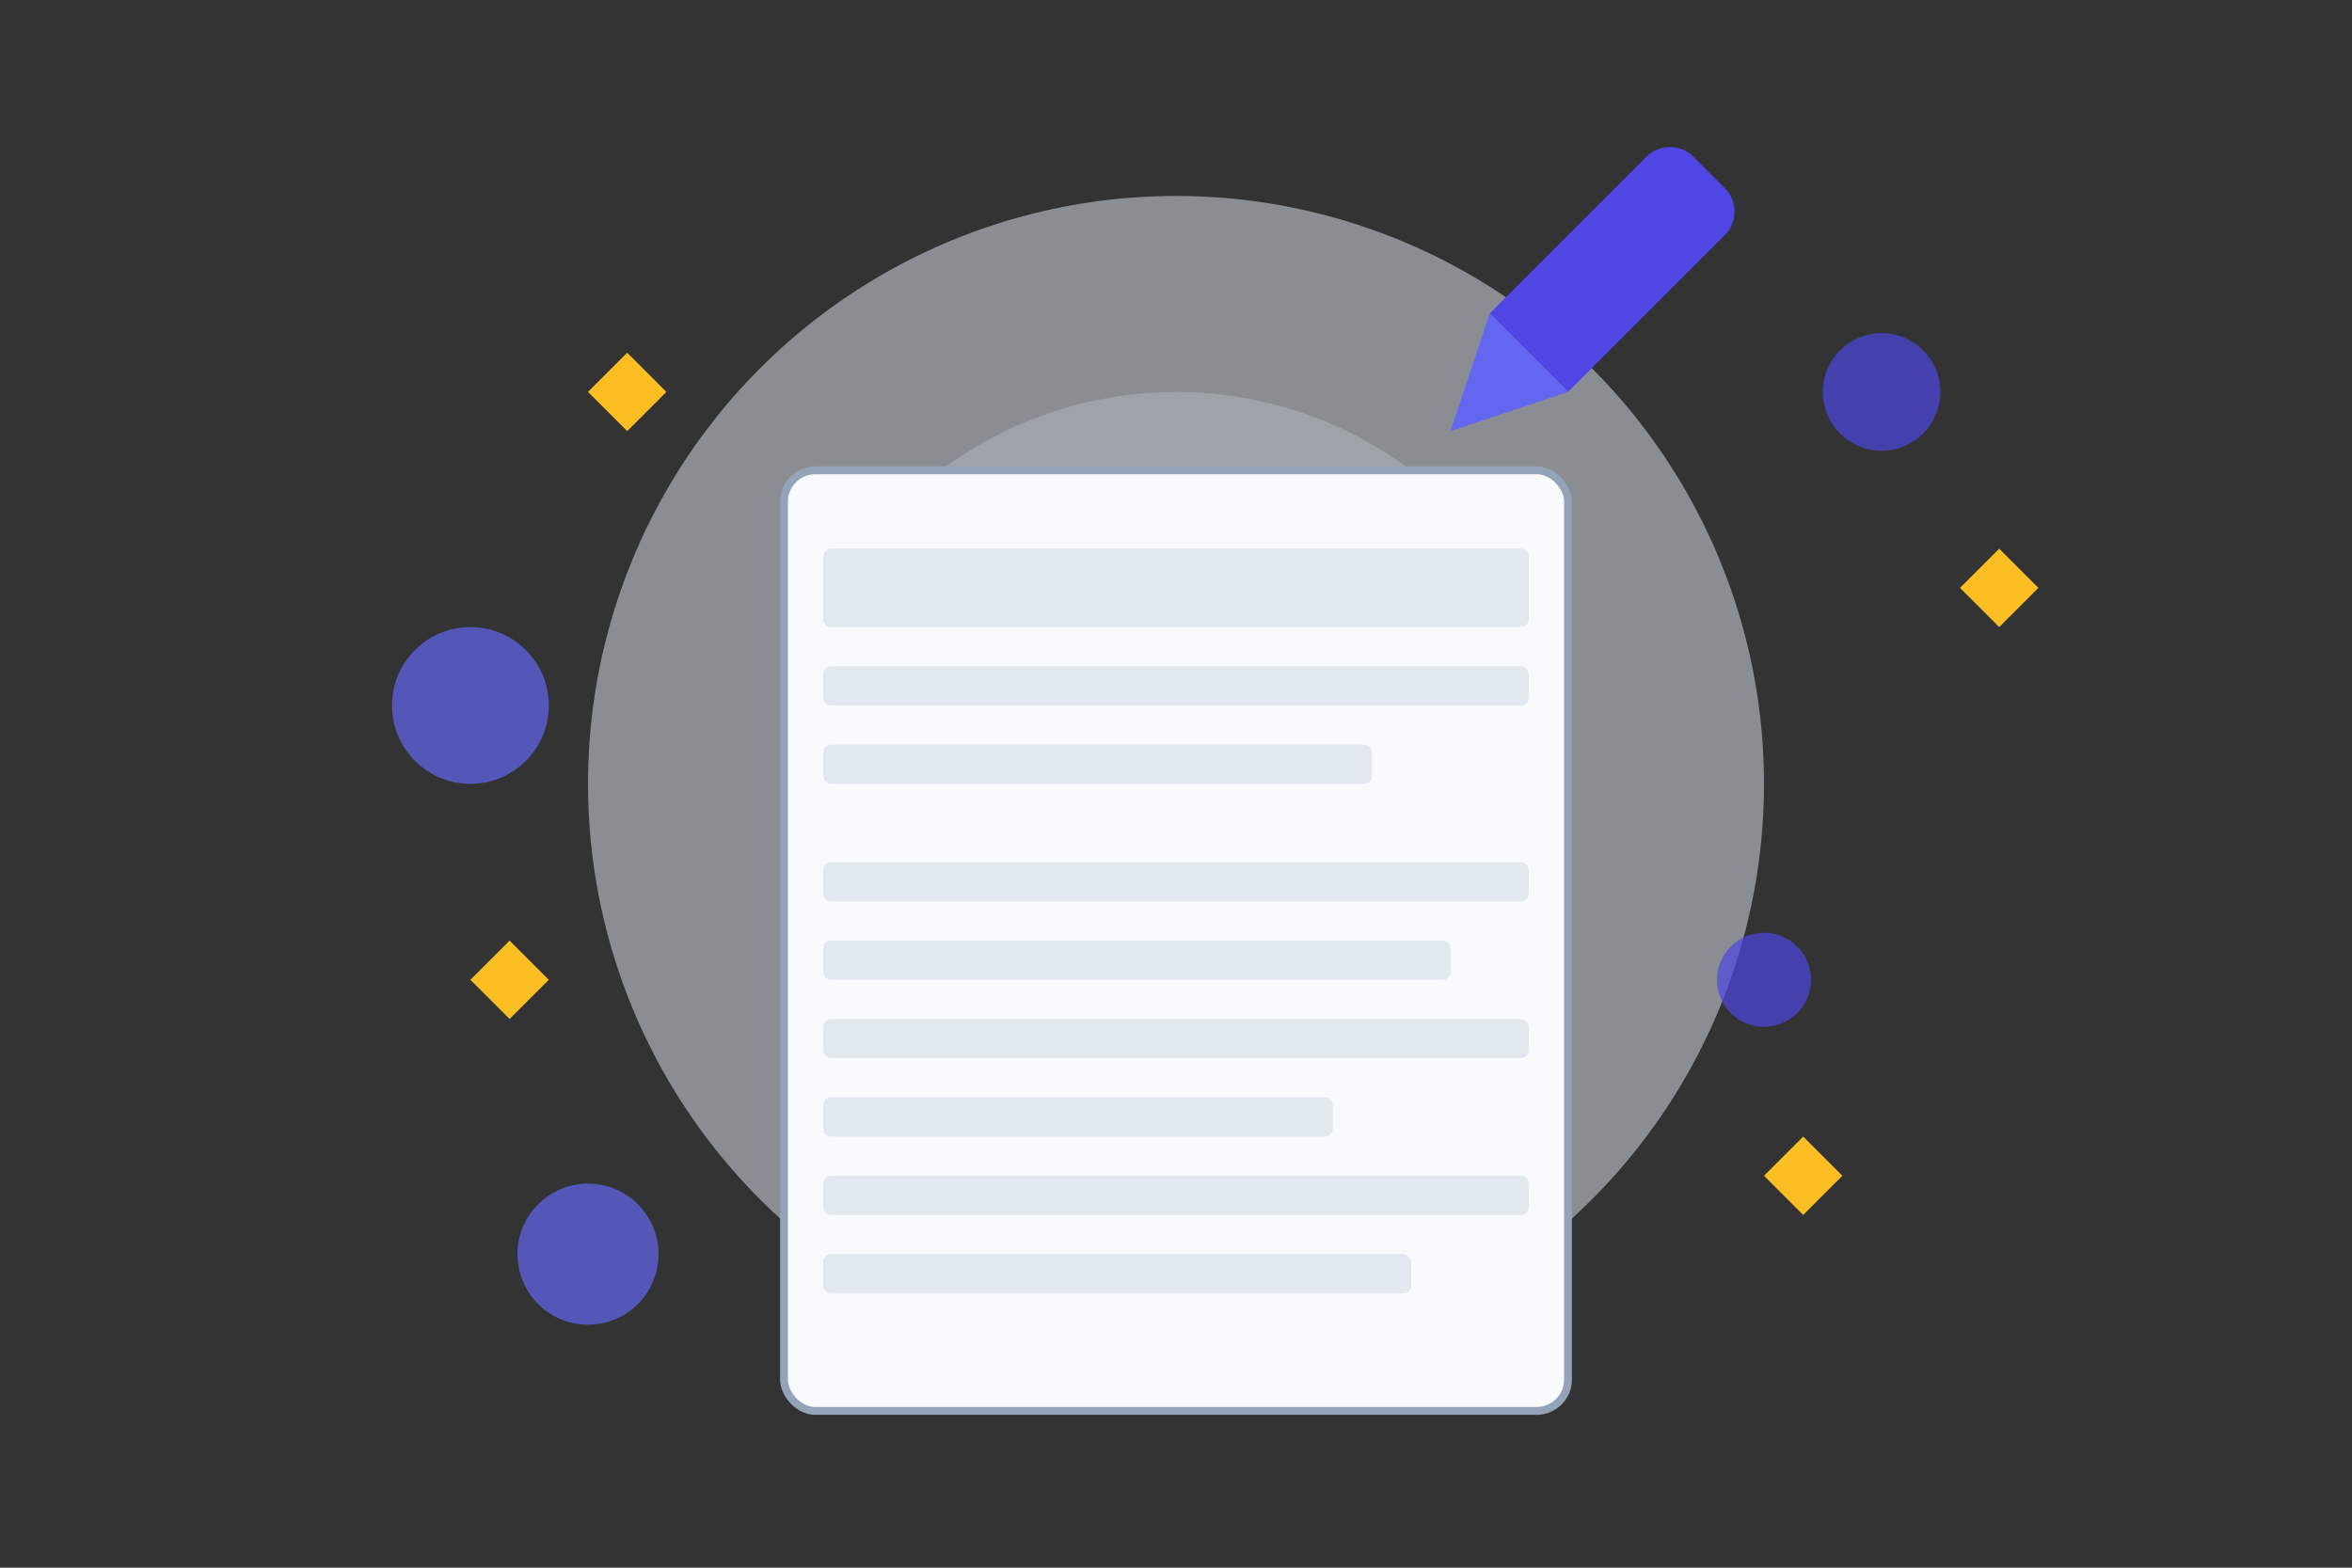 <svg width="600" height="400" viewBox="0 0 600 400" fill="none" xmlns="http://www.w3.org/2000/svg">
  <rect x="0" y="0" width="600" height="400" fill="#333333" stroke="none"/>
  <!-- Background elements -->
  <circle cx="300" cy="200" r="150" fill="#E2E8F0" opacity="0.5"/>
  <circle cx="300" cy="200" r="100" fill="#CBD5E1" opacity="0.3"/>
  
  <!-- Book -->
  <rect x="200" y="120" width="200" height="240" rx="8" fill="#F8FAFC"/>
  <rect x="200" y="120" width="200" height="240" rx="8" stroke="#94A3B8" stroke-width="2"/>
  <rect x="210" y="140" width="180" height="20" rx="2" fill="#E2E8F0"/>
  <rect x="210" y="170" width="180" height="10" rx="2" fill="#E2E8F0"/>
  <rect x="210" y="190" width="140" height="10" rx="2" fill="#E2E8F0"/>
  <rect x="210" y="220" width="180" height="10" rx="2" fill="#E2E8F0"/>
  <rect x="210" y="240" width="160" height="10" rx="2" fill="#E2E8F0"/>
  <rect x="210" y="260" width="180" height="10" rx="2" fill="#E2E8F0"/>
  <rect x="210" y="280" width="130" height="10" rx="2" fill="#E2E8F0"/>
  <rect x="210" y="300" width="180" height="10" rx="2" fill="#E2E8F0"/>
  <rect x="210" y="320" width="150" height="10" rx="2" fill="#E2E8F0"/>
  
  <!-- Pen -->
  <path d="M380 80L420 40C423.314 36.686 428.686 36.686 432 40L440 48C443.314 51.314 443.314 56.686 440 60L400 100L380 80Z" fill="#4F46E5"/>
  <path d="M380 80L400 100L370 110L380 80Z" fill="#6366F1"/>
  
  <!-- Sparkles -->
  <path d="M150 100L160 90L170 100L160 110L150 100Z" fill="#FBBF24"/>
  <path d="M450 300L460 290L470 300L460 310L450 300Z" fill="#FBBF24"/>
  <path d="M120 250L130 240L140 250L130 260L120 250Z" fill="#FBBF24"/>
  <path d="M500 150L510 140L520 150L510 160L500 150Z" fill="#FBBF24"/>
  
  <!-- Floating elements -->
  <circle cx="480" cy="100" r="15" fill="#4F46E5" opacity="0.7"/>
  <circle cx="120" cy="180" r="20" fill="#6366F1" opacity="0.7"/>
  <circle cx="450" cy="250" r="12" fill="#4F46E5" opacity="0.7"/>
  <circle cx="150" cy="320" r="18" fill="#6366F1" opacity="0.7"/>
</svg>
